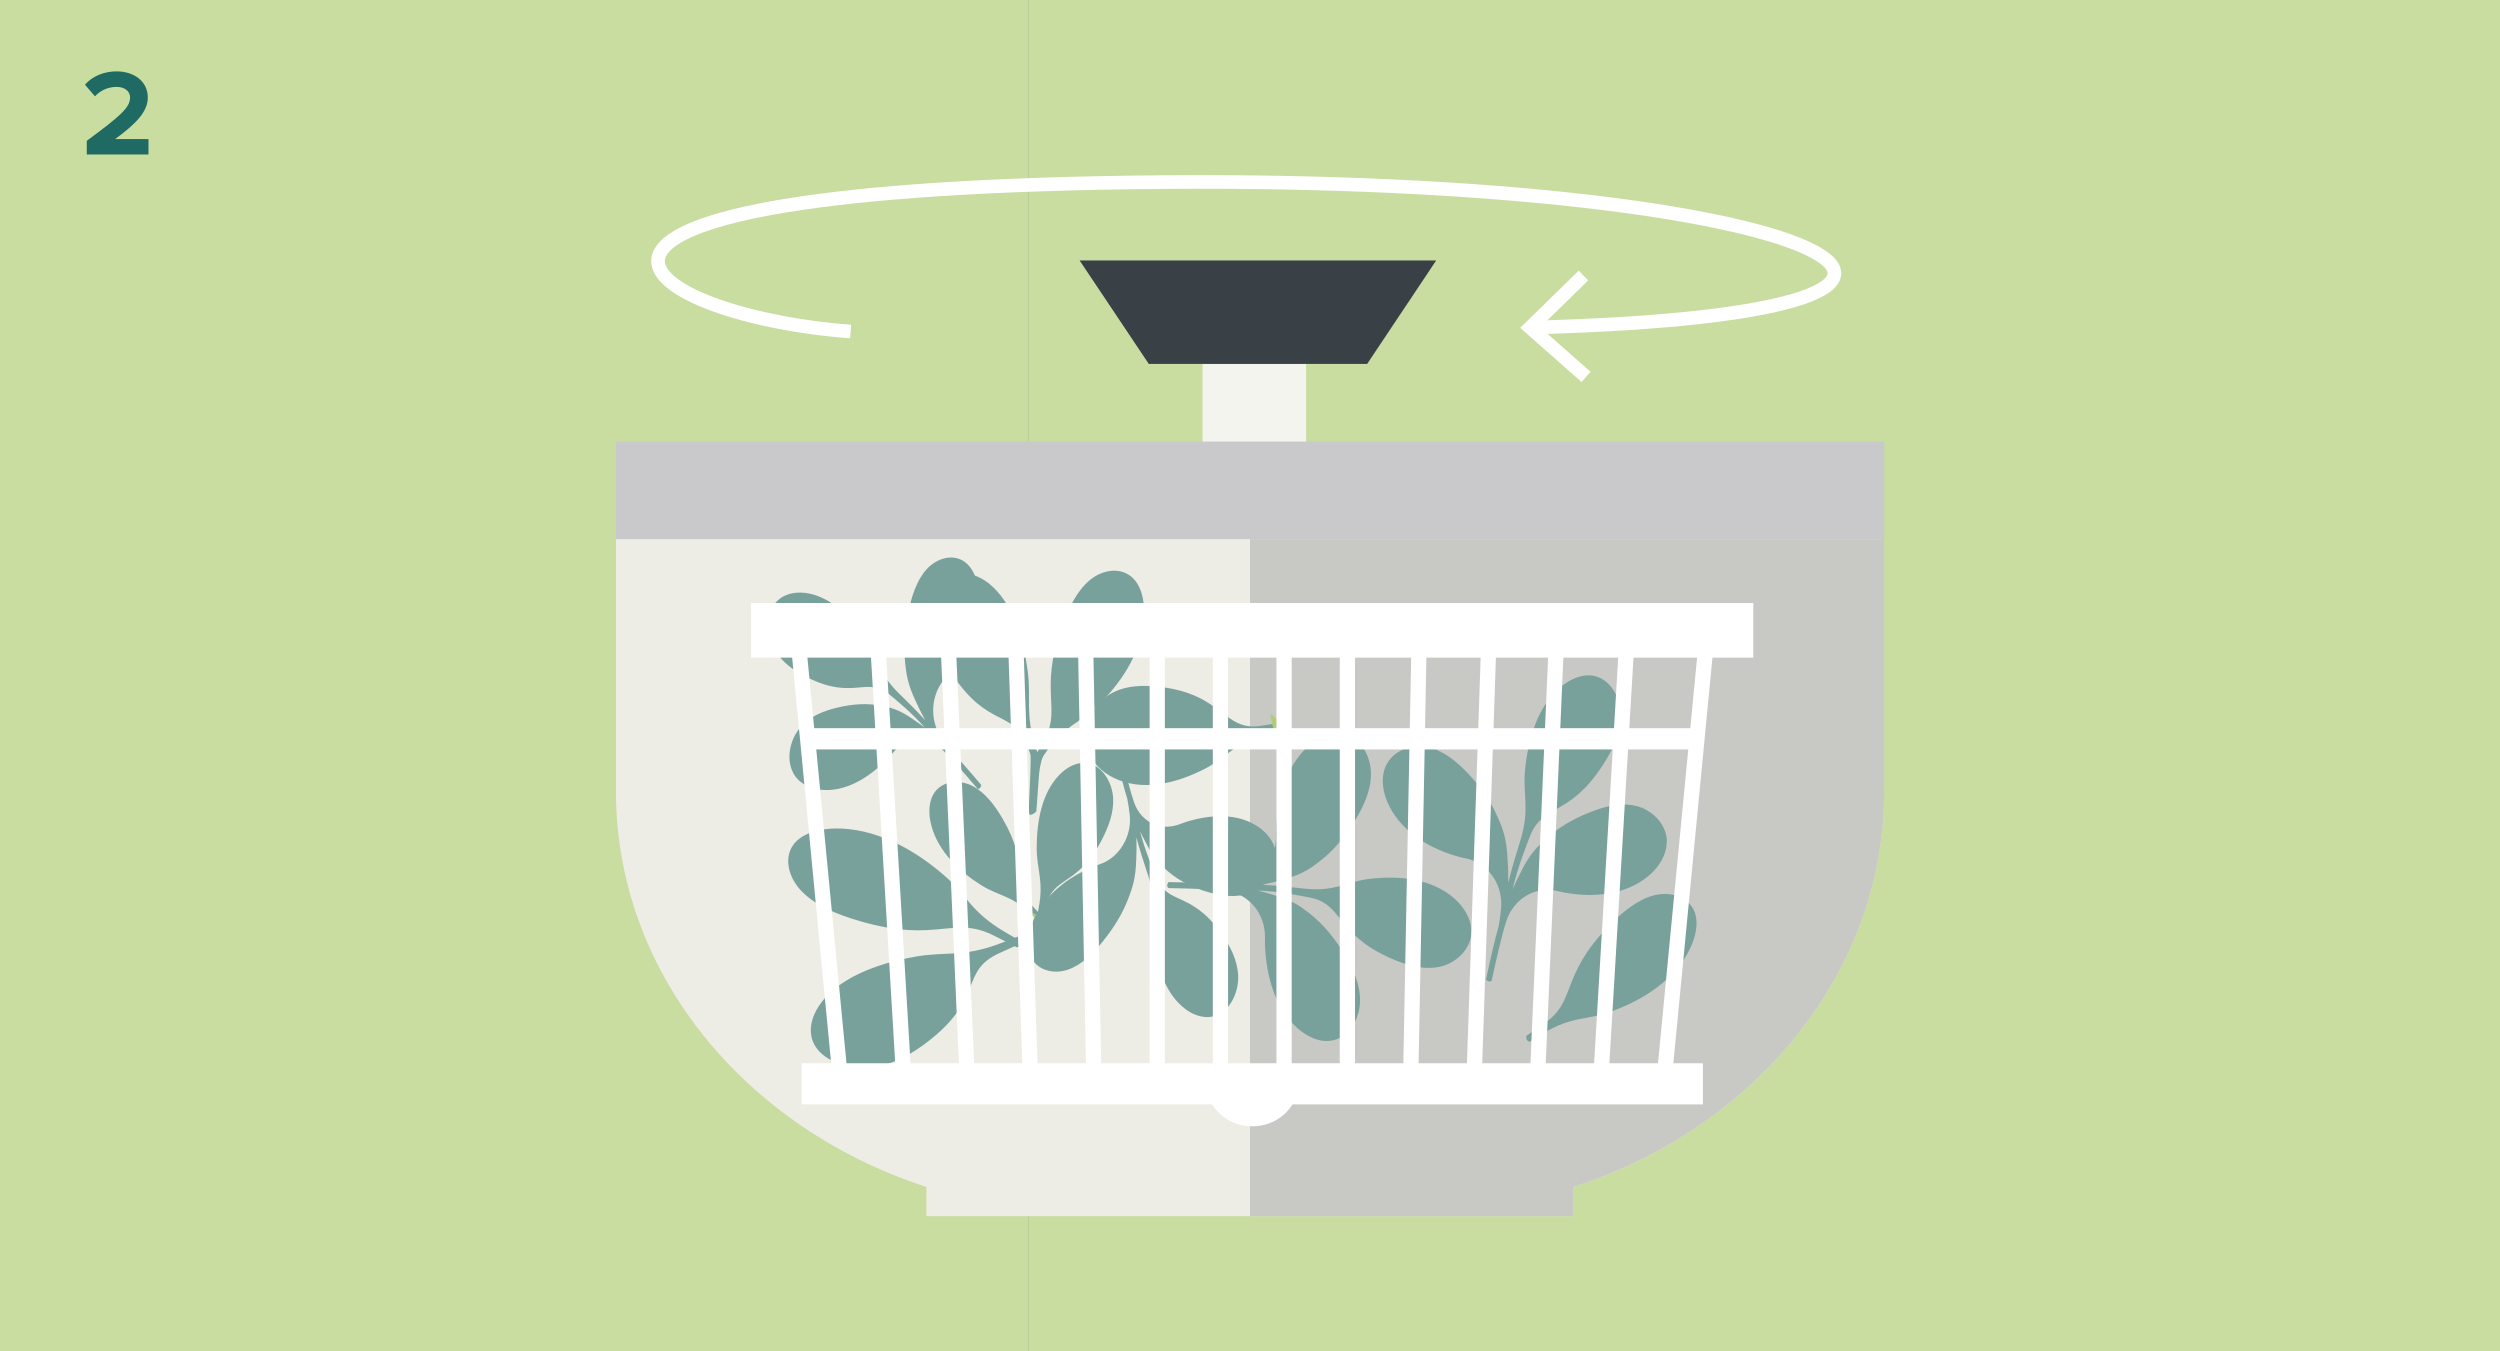 <?xml version="1.0" encoding="UTF-8"?> <svg xmlns="http://www.w3.org/2000/svg" id="Ebene_1" viewBox="0 0 183.54 99.21"><rect x="0" y="0" width="183.54" height="99.21" fill="#808080" stroke="none"/><defs><style> .cls-1 { fill: #fff; } .cls-2 { fill: #394147; } .cls-3 { fill: #f4f4ef; } .cls-4 { fill: #c9c9cb; } .cls-5 { fill: #c8c8c5; } .cls-6 { fill: #79a19c; } .cls-7 { fill: #edece5; } .cls-8 { fill: none; stroke: #fff; } .cls-9 { fill: #1f6a63; } .cls-10 { fill: #c8dd9f; } .cls-11 { fill: #aece75; } </style></defs><rect class="cls-10" x="75.53" width="108.01" height="99.21"></rect><rect class="cls-10" width="75.53" height="99.21"></rect><path class="cls-9" d="M6.37,11.34v-1c2.46-1.82,3.18-2.44,3.18-3.18,0-.52-.48-.78-.97-.78-.68,0-1.21.27-1.61.69l-.73-.85c.58-.68,1.48-.98,2.31-.98,1.28,0,2.3.72,2.3,1.92,0,1.03-.85,1.92-2.4,3.05h2.45v1.13h-4.52Z"></path><rect class="cls-10" x="151.06" width="32.48" height="99.21"></rect><rect class="cls-3" x="88.29" y="23.85" width="7.6" height="12.41"></rect><rect class="cls-4" x="45.22" y="32.42" width="93.11" height="7.18"></rect><polygon class="cls-2" points="105.44 19.12 99.96 19.12 84.74 19.12 79.26 19.12 84.34 26.72 84.75 26.72 99.95 26.72 100.37 26.72 105.44 19.12"></polygon><path class="cls-7" d="M45.22,39.58v18.51c0,13.36,9.5,24.73,22.79,29.05v2.15h47.52v-2.15c13.3-4.32,22.79-15.69,22.79-29.05v-18.51H45.22Z"></path><path class="cls-5" d="M138.33,58.09v-18.51h-46.56v18.51s0,31.2,0,31.2h23.76v-2.15c13.3-4.32,22.8-15.69,22.8-29.05"></path><path class="cls-8" d="M62.45,24.34c-16.39-1.25-28.49-10.55,22.81-10.97,49.09-.41,67.96,9.63,27.07,10.68"></path><polyline class="cls-8" points="116.44 27.67 112.34 24.05 116.25 20.23"></polyline><path class="cls-6" d="M58.21,56.69c-.52-1.03-.19-2.43.54-3.28.73-.85,1.75-1.23,2.76-1.47,1.06-.25,2.15-.34,3.22-.12.59.12,1.24.23,2.32,1,.29.19.56.39.84.59-1.02-1.15-1.91-1.84-2.46-2.32-1.78-1.56-2.68.38-6.15-1.35-.94-.47-1.88-1.09-2.44-2.09-.56-1-.64-2.45.05-3.34.55-.7,1.43-.88,2.24-.78,1.82.23,3.32,1.75,4.44,3.45.9,1.37.9,2.42,2.38,3.88.77.76,1.3,1.27,1.97,2.01-.3-.55-.54-1.05-.69-1.39-.62-1.29-.69-2.06-.77-2.75-.14-1.25-.03-2.53.22-3.76.24-1.17.61-2.36,1.35-3.18.75-.82,1.96-1.17,2.82-.52.68.51.98,1.5,1.03,2.45.1,2.14-.9,4.17-2.17,5.72-.09.11-.2.23-.31.35-1.04,1.12-1.19,2.99-.33,4.31.22.34.45.66.68.95.48.48,1.39,1.51,2.29,2.58,0,0-.04.32-.26.29-1-1.18-2.02-2.33-2.57-2.86,0,0-.01-.01-.02-.02-1.09-1.03-2.67-.92-3.66.25-.11.13-.22.25-.32.36-1.37,1.43-3.13,2.53-4.96,2.33-.8-.09-1.64-.48-2.05-1.29"></path><path class="cls-6" d="M112.27,76.49c-.16-.08-.27-.22-.2-.45.51-.34.92-.64,1.26-.87,2.45-1.66,1.17-3.45,4.72-7.13.97-1,2.07-1.94,3.31-2.29,1.24-.35,2.63.06,3.06,1.23.33.92,0,2.08-.54,3.04-1.24,2.17-3.5,3.5-5.7,4.28-1.77.63-2.75.27-4.93,1.59-.36.22-.68.41-.98.6"></path><path class="cls-6" d="M76.09,56.26c-.18-.01-.33-.1-.36-.34.32-.52.58-.97.79-1.32,1.55-2.52-.31-3.69,1.42-8.55.47-1.32,1.09-2.64,2.07-3.46.98-.82,2.39-.99,3.24-.07.66.73.83,1.95.72,3.06-.26,2.52-1.76,4.67-3.43,6.28-1.35,1.3-2.36,1.35-3.81,3.45-.24.34-.45.65-.65.95"></path><path class="cls-6" d="M76.42,56c-.1.19-.24.31-.43.23-.22-.57-.41-1.04-.56-1.43-1.05-2.77-2.84-1.27-5.5-5.26-.72-1.08-1.37-2.33-1.47-3.74-.1-1.41.48-3.01,1.58-3.51.86-.4,1.83-.04,2.58.56,1.7,1.38,2.5,3.93,2.83,6.43.27,2.01-.21,3.13.59,5.6.13.4.25.77.36,1.11"></path><path class="cls-6" d="M77.08,54.83s-.68.23-.82,2.32-.18,2.43-.18,2.43c0,0-.44.41-.53.16-.08-.25.22-4.11.08-4.64s.58.42.58.42l.87-.7Z"></path><path class="cls-6" d="M94.11,53.65c.08-.21.09-.43-.09-.59-.57.1-1.05.16-1.43.22-2.76.46-2.73-2.3-7.41-2.85-1.27-.15-2.62-.13-3.75.57-1.14.7-1.99,2.23-1.69,3.68.23,1.14,1.1,1.98,2.03,2.43,2.11,1.02,4.54.42,6.65-.65,1.7-.87,2.25-2.01,4.63-2.56.39-.09.74-.17,1.07-.25"></path><path class="cls-11" d="M92.49,54.04s.52-.66,2.23.27c1.71.94,1.99,1.07,1.99,1.07,0,0,.55-.3.39-.52-.15-.22-3.33-1.9-3.67-2.34-.34-.44.04.89.04.89l-.98.63Z"></path><path class="cls-6" d="M75,69.13c0,.2-.07.38-.34.42-.63-.33-1.18-.6-1.61-.82-3.08-1.6-4.17.57-9.94-1.11-1.57-.46-3.15-1.08-4.21-2.14-1.06-1.06-1.44-2.65-.49-3.66.75-.79,2.12-1.05,3.4-.99,2.91.15,5.55,1.72,7.6,3.52,1.65,1.45,1.84,2.6,4.43,4.11.42.25.8.47,1.16.68"></path><path class="cls-6" d="M74.66,68.77c.22.1.39.25.32.47-.62.28-1.14.53-1.56.71-3.02,1.35-1.09,3.28-5.3,6.52-1.14.88-2.48,1.68-4.08,1.88-1.6.2-3.49-.37-4.21-1.58-.56-.95-.28-2.07.31-2.95,1.36-2,4.17-3.06,6.97-3.57,2.26-.42,3.6.06,6.32-.99.44-.17.84-.33,1.22-.47"></path><path class="cls-11" d="M120.94,58.9s-.73.41-.57,2.81c.15,2.41.16,2.79.16,2.79,0,0-.44.56-.57.3-.13-.27-.35-4.71-.59-5.28-.24-.56.71.35.71.35l.87-.98Z"></path><path class="cls-6" d="M122.38,61.78c-.02-1.28-1.09-2.33-2.26-2.61-1.17-.28-2.39.05-3.51.51-1.18.48-2.31,1.13-3.26,2.04-.52.5-1.11,1.04-1.77,2.46-.19.36-.36.73-.53,1.1.41-1.73.93-2.95,1.22-3.75.95-2.61,2.86-1.45,5.39-5.34.69-1.06,1.29-2.25,1.33-3.53.04-1.28-.65-2.66-1.8-3-.91-.26-1.89.16-2.63.79-1.68,1.43-2.38,3.82-2.6,6.1-.17,1.85.37,2.8-.33,5.12-.37,1.21-.63,2.02-.9,3.15,0-.7-.01-1.32-.05-1.72-.06-1.59-.39-2.33-.68-3.01-.52-1.23-1.3-2.32-2.19-3.27-.85-.9-1.84-1.73-3.01-1.98-1.17-.25-2.55.25-3.07,1.42-.4.92-.19,2.02.26,2.91,1.02,2.01,3.08,3.18,5.14,3.74.15.04.32.08.49.11,1.62.32,2.75,1.92,2.58,3.69-.04.46-.1.91-.18,1.32-.23.76-.59,2.3-.92,3.88,0,0,.2.26.41.09.38-1.74.78-3.47,1.06-4.32,0-.01,0-.02.01-.04.54-1.67,2.17-2.63,3.77-2.22.18.04.35.08.51.11,2.11.38,4.43.2,6.14-1.2.75-.62,1.37-1.53,1.36-2.54"></path><path class="cls-6" d="M97.9,76.37c1.18-.29,1.93-1.61,1.95-2.88.02-1.26-.55-2.46-1.2-3.52-.69-1.12-1.53-2.16-2.56-2.95-.57-.44-1.19-.93-2.64-1.33-.37-.12-.75-.22-1.13-.31,1.68.06,2.92.35,3.72.49,2.61.44,1.94,2.66,6.05,4.48,1.12.49,2.34.87,3.54.64,1.19-.23,2.32-1.22,2.39-2.49.05-.99-.54-1.92-1.27-2.56-1.67-1.44-4.02-1.67-6.18-1.42-1.74.2-2.51.97-4.8.72-1.2-.13-2-.23-3.1-.28.65-.14,1.21-.29,1.58-.4,1.46-.4,2.07-.89,2.64-1.33,1.03-.79,1.87-1.83,2.56-2.95.66-1.07,1.22-2.26,1.2-3.52-.02-1.27-.76-2.59-1.95-2.88-.93-.22-1.91.23-2.63.88-1.65,1.47-2.3,3.85-2.39,6.1,0,.17,0,.35,0,.53.04,1.75-1.2,3.25-2.87,3.44-.43.05-.86.08-1.26.08-.75-.08-2.25-.13-3.77-.15,0,0-.2.27,0,.44,1.68.03,3.37.09,4.21.2.01,0,.02,0,.04,0,1.65.21,2.88,1.7,2.84,3.44,0,.19,0,.38,0,.55.09,2.26.74,4.63,2.39,6.1.73.65,1.7,1.1,2.63.88"></path><path class="cls-6" d="M76.4,67.77c.15-.04.27-.12.27-.31-.34-.36-.61-.67-.84-.91-1.62-1.74-.16-2.91-2.22-6.44-.56-.96-1.25-1.89-2.18-2.39-.94-.5-2.17-.42-2.79.42-.49.66-.49,1.63-.26,2.48.52,1.92,2.06,3.37,3.68,4.38,1.31.81,2.19.71,3.68,2.13.24.23.46.44.67.64"></path><path class="cls-6" d="M76.08,67.61c.11.13.24.21.39.12.12-.47.23-.87.31-1.19.58-2.3,2.29-1.4,4.11-4.88.49-.95.9-2,.83-3.11-.08-1.11-.77-2.27-1.77-2.5-.79-.18-1.58.23-2.15.81-1.3,1.32-1.69,3.41-1.69,5.4,0,1.6.54,2.4.14,4.43-.07.33-.13.63-.18.91"></path><path class="cls-11" d="M75.37,66.8s.61.08.98,1.69c.37,1.61.44,1.86.44,1.86,0,0,.43.26.47.05.04-.21-.67-3.16-.61-3.59.07-.43-.45.41-.45.41l-.83-.42Z"></path><path class="cls-6" d="M93.7,62.93c0,1.17-.92,2.24-1.93,2.63-1.02.38-2.1.22-3.09-.07-1.05-.31-2.05-.77-2.9-1.49-.47-.4-.99-.82-1.6-2.03-.17-.31-.33-.62-.48-.94.39,1.52.87,2.57,1.14,3.27.88,2.26,2.53,1,4.83,4.24.62.88,1.17,1.9,1.23,3.06s-.52,2.49-1.53,2.92c-.79.34-1.66.07-2.32-.42-1.5-1.11-2.16-3.2-2.39-5.25-.19-1.66.28-2.58-.38-4.61-.34-1.06-.59-1.77-.85-2.76.02.64.01,1.2-.01,1.56-.03,1.45-.3,2.16-.54,2.81-.43,1.18-1.1,2.25-1.87,3.21-.73.91-1.58,1.78-2.61,2.13-1.03.36-2.25.06-2.72-.94-.37-.79-.2-1.82.18-2.67.86-1.94,2.64-3.23,4.45-3.97.13-.06.28-.11.43-.16,1.42-.47,2.38-2.05,2.2-3.64-.05-.41-.11-.81-.18-1.18-.22-.66-.56-2.03-.88-3.42,0,0,.18-.26.36-.13.36,1.53.75,3.06,1.01,3.8,0,.01,0,.02.01.03.51,1.46,1.95,2.14,3.35,1.6.15-.06.3-.11.44-.16,1.84-.58,3.89-.68,5.41.41.67.48,1.23,1.24,1.24,2.16"></path><rect class="cls-1" x="55.14" y="44.27" width="73.58" height="4.01"></rect><rect class="cls-1" x="58.86" y="78.06" width="66.16" height="3.02"></rect><rect class="cls-1" x="58.86" y="53.46" width="66.16" height="1.56"></rect><path class="cls-1" d="M88.54,79.48c0,1.77,1.52,3.21,3.4,3.21s3.4-1.44,3.4-3.21h-6.8Z"></path><rect class="cls-1" x="93.71" y="46.28" width="1.12" height="33.2"></rect><rect class="cls-1" x="98.36" y="46.28" width="1.12" height="33.2"></rect><polygon class="cls-1" points="104.76 46.29 103.64 46.28 103 79.47 104.12 79.49 104.76 46.29"></polygon><polygon class="cls-1" points="109.89 46.31 108.77 46.28 107.65 79.47 108.77 79.49 109.89 46.31"></polygon><polygon class="cls-1" points="114.86 46.32 113.74 46.29 112.3 79.46 113.42 79.5 114.86 46.32"></polygon><polygon class="cls-1" points="120.04 46.34 118.92 46.3 116.95 79.46 118.07 79.5 120.04 46.34"></polygon><polygon class="cls-1" points="125.9 46.42 124.78 46.35 121.59 79.45 122.71 79.52 125.9 46.42"></polygon><rect class="cls-1" x="89.04" y="46.28" width="1.12" height="33.2"></rect><rect class="cls-1" x="84.4" y="46.28" width="1.12" height="33.2"></rect><polygon class="cls-1" points="79.12 46.29 80.24 46.28 80.87 79.47 79.75 79.49 79.12 46.29"></polygon><polygon class="cls-1" points="73.98 46.31 75.1 46.28 76.22 79.47 75.1 79.49 73.98 46.31"></polygon><polygon class="cls-1" points="69.01 46.32 70.13 46.29 71.58 79.46 70.46 79.5 69.01 46.32"></polygon><polygon class="cls-1" points="63.83 46.34 64.95 46.3 66.93 79.46 65.81 79.5 63.83 46.34"></polygon><polygon class="cls-1" points="57.98 46.42 59.09 46.35 62.28 79.45 61.16 79.52 57.98 46.42"></polygon></svg> 